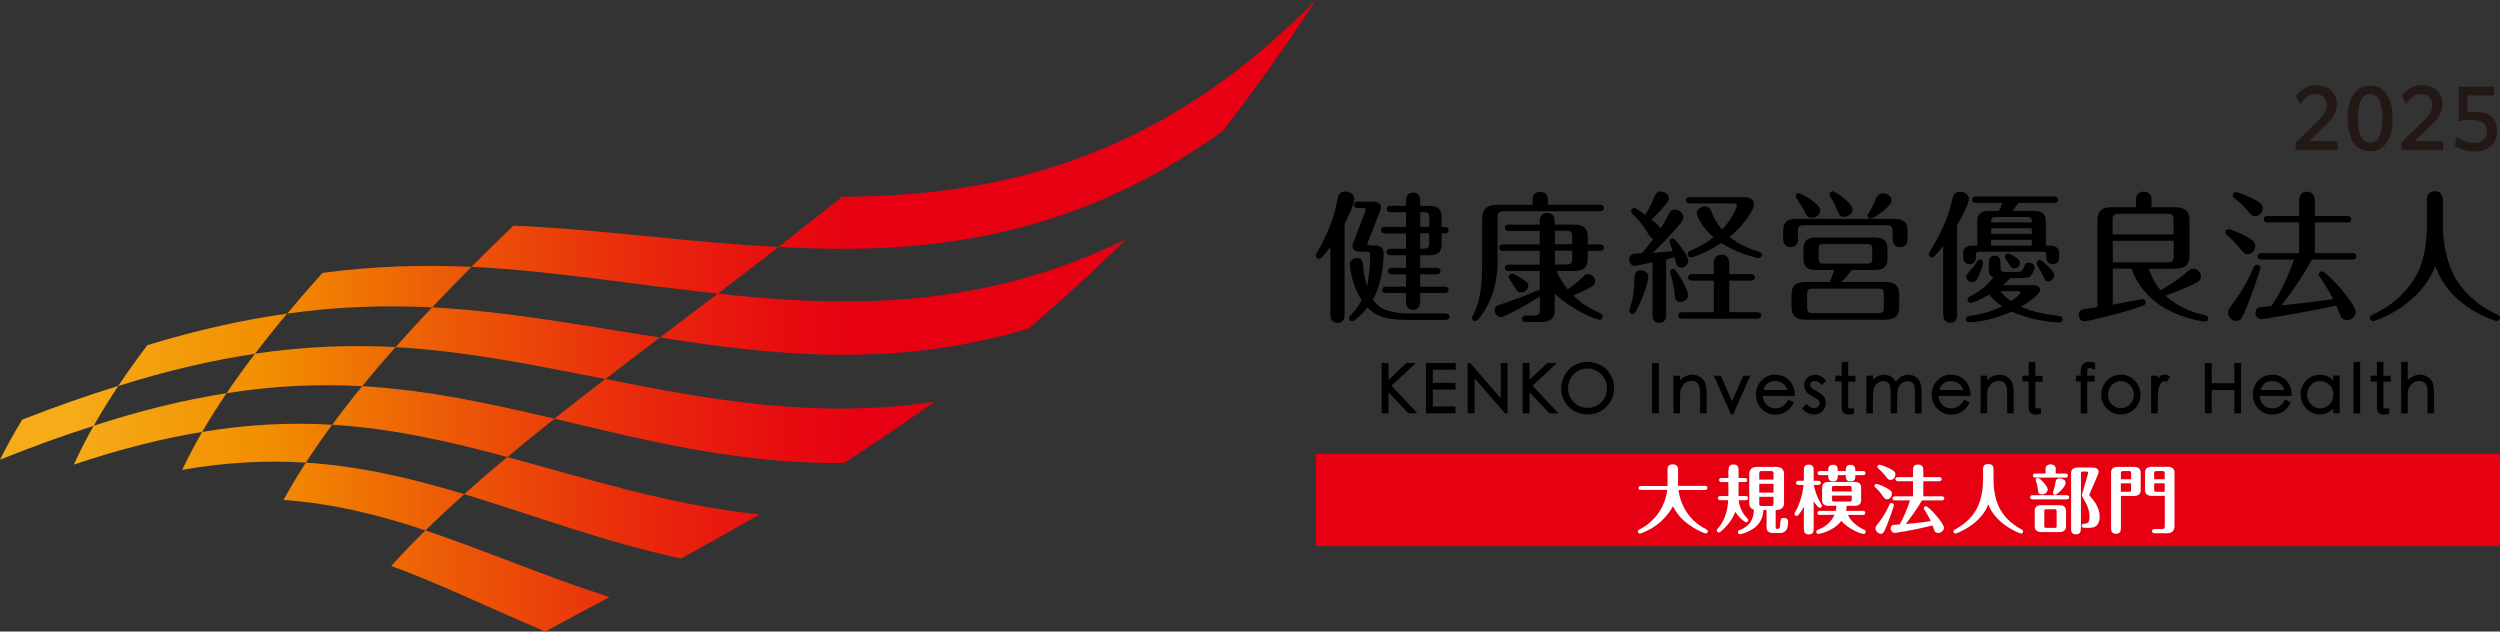 <?xml version="1.0" encoding="UTF-8"?>
<svg id="_レイヤー_2" data-name="レイヤー 2" xmlns="http://www.w3.org/2000/svg" xmlns:xlink="http://www.w3.org/1999/xlink" viewBox="0 0 263.28 66.51">
  <rect x="0" y="0" width="263.28" height="66.51" fill="#333333" stroke="none"/>
  <defs>
    <style>
      .cls-1 {
        fill: #231815;
      }

      .cls-2 {
        fill: #fff;
      }

      .cls-3 {
        fill: #e60012;
      }

      .cls-4 {
        fill: url(#_名称未設定グラデーション_19);
      }
    </style>
    <linearGradient id="_名称未設定グラデーション_19" data-name="名称未設定グラデーション 19" x1="0" y1="33.26" x2="138.57" y2="33.26" gradientUnits="userSpaceOnUse">
      <stop offset=".05" stop-color="#f6ac19"/>
      <stop offset=".2" stop-color="#f28f00"/>
      <stop offset=".33" stop-color="#ed5e06"/>
      <stop offset=".48" stop-color="#e92b0c"/>
      <stop offset=".6" stop-color="#e70b10"/>
      <stop offset=".66" stop-color="#e60012"/>
    </linearGradient>
  </defs>
  <g id="_ロゴ" data-name="ロゴ">
    <g>
      <path class="cls-4" d="M128.74,13.83c-16.13,11.56-31.78,13.03-46.74,12.17,2.17-1.7,4.4-3.46,6.69-5.28,16.35-.09,33.29-3.77,49.88-20.73-3.25,5.04-6.53,9.63-9.83,13.83ZM82.01,26.01c-9.63-.48-18.69-1.86-27.94-2.25-1.52,1.46-2.99,2.91-4.41,4.34,8.67.42,17.08,1.89,25.94,2.82,2.07-1.59,4.21-3.22,6.41-4.91ZM49.65,28.1c-5.01-.22-10.16-.1-15.69.64-1.3,1.44-2.54,2.87-3.72,4.29,5.41-.77,10.43-.9,15.27-.66,1.33-1.41,2.71-2.83,4.14-4.26ZM118.56,25.21c-15.16,7.38-29.39,7.22-42.96,5.71-2.1,1.58-4.13,3.12-6.09,4.62,12.22,1.94,24.99,3.24,38.86-.96,3.33-2.85,6.73-5.95,10.19-9.37ZM30.24,33.03c-4.53.63-9.38,1.69-14.72,3.32-1.1,1.45-2.12,2.88-3.07,4.3,5.23-1.65,9.98-2.73,14.4-3.39,1.06-1.4,2.19-2.81,3.38-4.22ZM12.46,40.64c-3.17.98-6.53,2.15-10.12,3.55-.87,1.43-1.65,2.83-2.34,4.22,3.49-1.4,6.77-2.58,9.86-3.56.78-1.38,1.65-2.78,2.6-4.2ZM69.51,35.54c-8.11-1.24-15.89-2.74-24-3.17-1.34,1.41-2.62,2.8-3.85,4.19,7.54.42,14.71,1.92,22.1,3.36,1.84-1.43,3.76-2.88,5.74-4.38ZM41.67,36.55c-4.66-.24-9.53-.09-14.81.7-1.07,1.4-2.07,2.78-3,4.16,5.12-.82,9.81-.98,14.28-.74,1.11-1.36,2.29-2.74,3.52-4.12ZM98.42,42.31c-12.42,1.85-23.74-.21-34.66-2.4-1.86,1.42-3.65,2.81-5.37,4.18,9.67,2.3,19.61,4.82,30.52,4.66,3.06-1.97,6.22-4.11,9.5-6.44ZM23.86,41.41c-4.29.67-8.91,1.77-14,3.43-.78,1.38-1.47,2.75-2.08,4.09,4.92-1.66,9.39-2.77,13.51-3.44.78-1.35,1.64-2.71,2.57-4.08ZM58.4,44.09c-6.7-1.56-13.27-3.02-20.25-3.42-1.12,1.36-2.17,2.71-3.16,4.06,6.41.39,12.41,1.78,18.45,3.4,1.58-1.33,3.24-2.67,4.97-4.03ZM34.98,44.73c-4.26-.25-8.76-.07-13.69.76-.78,1.35-1.48,2.68-2.1,3.99,4.7-.82,8.98-1.01,13.02-.76.86-1.32,1.78-2.65,2.77-3.99ZM79.99,54.18c-9.43-.99-18.07-3.75-26.56-6.05-1.59,1.32-3.11,2.62-4.54,3.91,7.39,2.24,14.81,5.05,22.84,6.78,2.62-1.45,5.38-2.98,8.26-4.64ZM64.19,62.88c-6.74-2.15-13.04-4.9-19.39-7.02-1.29,1.26-2.49,2.51-3.6,3.74,5.39,1.98,10.67,4.58,16.23,6.91,2.11-1.16,4.37-2.36,6.76-3.63ZM48.89,52.04c-5.41-1.63-10.83-2.94-16.68-3.32-.86,1.32-1.64,2.63-2.35,3.93,5.27.37,10.15,1.61,14.95,3.21,1.28-1.26,2.64-2.53,4.09-3.82Z"/>
      <g>
        <g>
          <g>
            <path d="M141.61,33c0,.3,0,1-.76,1s-.75-.69-.75-1v-6.98c-.49.63-.82,1.02-.91,1.1-.09.09-.16.13-.28.13-.18,0-.34-.15-.34-.33,0-.1.03-.14.16-.37.98-1.7,1.76-3.51,2.09-5.43.08-.43.16-.95.86-.95.43,0,.95.3.95.79,0,.54-.88,2.33-1.03,2.63v9.41ZM152.22,33.01c.15,0,.42.04.42.34,0,.31-.28.34-.42.34h-3.88c-2.4,0-3.4-.37-4.33-1.3-.6.75-1.39,1.45-1.61,1.45-.21,0-.34-.16-.34-.33,0-.15.03-.19.24-.39.64-.63.97-1.24,1.1-1.49-1.15-1.79-1.25-3.73-1.25-3.77,0-.45.34-.69.78-.69.49,0,.58.39.61.69.05.64.12,1.34.42,2.28.24-1.06.34-2.18.34-3.27,0-.33-.18-.36-.36-.36h-.64c-.88,0-.88-.51-.88-.6,0-.12.12-.45.24-.74l1.1-2.83s.07-.19.07-.24c0-.19-.19-.19-.27-.19h-.55c-.14,0-.42-.04-.42-.34,0-.31.3-.34.42-.34h1.55c.49,0,.88.21.88.6,0,.15-.1.39-.19.63l-1.15,2.92c-.04.13-.1.22-.1.28,0,.18.22.18.28.18h.42c.88,0,1.01.45,1.01.91,0,1.52-.37,3.47-1.13,4.8.36.54.82.91,1.36,1.09.87.3,1.76.37,2.21.37h4.07ZM145.86,24.57c-.15,0-.42-.03-.42-.33,0-.31.28-.34.42-.34h2.21v-1.55h-1.61c-.13,0-.42-.05-.42-.34,0-.31.28-.34.42-.34h1.61v-.49c0-.19,0-.9.75-.9.63,0,.74.46.74.9v.49h.9c1.1,0,1.36.48,1.36,1.18v1.06h.31c.14,0,.42.03.42.33s-.28.34-.42.34h-.31v1.12c0,.8-.36,1.18-1.36,1.18h-.9v1.33h1.72c.14,0,.42.05.42.34,0,.31-.28.34-.42.34h-1.72v1.3h2.57c.14,0,.42.03.42.33,0,.31-.3.34-.42.34h-2.57v.86c0,.37-.09.91-.73.91-.73,0-.76-.63-.76-.91v-.86h-2.09c-.15,0-.42-.03-.42-.33,0-.31.28-.34.42-.34h2.09v-1.3h-1.48c-.13,0-.42-.04-.42-.34,0-.31.3-.34.42-.34h1.48v-1.33h-1.64c-.14,0-.42-.04-.42-.34,0-.31.3-.34.42-.34h1.64v-1.61h-2.21ZM150.52,23.9v-.93c0-.49-.07-.63-.61-.63h-.34v1.55h.95ZM149.56,24.57v1.61h.34c.54,0,.61-.13.61-.63v-.99h-.95Z"/>
            <path d="M161.4,21.56v-.4c0-.34,0-.95.8-.95s.81.63.81.95v.4h5.47c.12,0,.42.01.42.34s-.28.34-.42.34h-10.02c-.6,0-.75.13-.75.75v4.48c0,.98-.06,3.39-1.63,5.65-.19.27-.48.69-.73.69-.18,0-.34-.15-.34-.33,0-.07.03-.15.07-.22.22-.4.34-.64.49-1.1.33-1.06.52-2.28.52-4.36v-4.77c0-.98.46-1.46,1.6-1.46h3.7ZM163.75,32.52c0,.88-.31,1.39-1.45,1.39h-1.54c-.12,0-.46,0-.46-.34s.33-.34.46-.34h.76c.54,0,.64-.15.64-.64v-1.37c-1.37.89-3.76,2.18-4.12,2.18s-.63-.37-.63-.73c0-.39.08-.45,1.04-.76.73-.24,1.88-.64,3.06-1.15.1-.05.45-.21.52-.21.04,0,.07.01.12.03v-2.04h-3.25c-.13,0-.42-.03-.42-.33s.3-.34.42-.34h3.25v-1.45h-3.85c-.15,0-.42-.04-.42-.34,0-.31.28-.34.42-.34h3.85v-1.42h-3.25c-.13,0-.42-.03-.42-.33,0-.31.28-.34.42-.34h3.25v-.27c0-.21,0-.95.79-.95s.79.67.79.95v.27h2c1.06,0,1.48.4,1.48,1.33v.76h1.28c.15,0,.42.05.42.34s-.28.34-.42.34h-1.28v.79c0,1.03-.54,1.33-1.48,1.33h-1.8c.25.67.8,1.49,1.16,1.92.6-.39,1.06-.76,1.46-1.15.4-.4.48-.45.69-.45.37,0,.75.33.75.76,0,.22-.1.37-.27.49-.45.33-1.72.88-2.03,1.02.84.82,1.4,1.18,2.8,1.85.11.05.28.14.28.36,0,.21-.16.34-.33.34-.19,0-2.68-.85-4.71-2.76v1.61ZM160.11,29.24c.66.42.84.55.84.86,0,.42-.45.7-.75.7-.37,0-.49-.21-.92-.94-.05-.09-.28-.42-.36-.54-.03-.06-.04-.12-.04-.16,0-.16.15-.34.34-.34.21,0,.66.27.89.42ZM163.75,25.72h1.82v-.76c0-.49-.1-.66-.64-.66h-1.18v1.42ZM163.75,27.85h1.18c.54,0,.64-.16.64-.64v-.81h-1.82v1.45Z"/>
            <path d="M174.02,27.62c-.25.06-1.7.39-1.87.39-.3,0-.58-.3-.58-.67,0-.63.43-.64,1.33-.66.34-.4.88-1.06,1.22-1.52-.18-.04-.27-.1-.45-.39-.61-.97-.73-1.18-1.34-1.83-.49-.52-.55-.58-.55-.7,0-.19.16-.34.33-.34s.92.55,1.15.72c.52-.82.73-1.31.79-1.48.34-.8.42-.97.86-.97s.84.34.84.72c0,.3-.1.4-.98,1.37-.27.3-.69.7-.84.86.37.31.82.69.95.93.25-.4.51-.81.79-1.37.13-.28.28-.6.72-.6.48,0,.89.39.89.79,0,.37-.39.79-1.1,1.58-1.01,1.12-1.61,1.69-2.13,2.18.57-.03,1.69-.14,2.12-.19-.06-.16-.36-.9-.36-1,0-.18.14-.33.33-.33s.6.52.78.75c.06.09.88,1.15.88,1.58s-.37.75-.75.75c-.43,0-.49-.24-.7-1.1-.12.03-.75.2-.88.23v5.74c0,.27,0,.94-.73.94s-.71-.69-.71-.93v-5.43ZM171.6,32.73c0-.15.22-.81.25-.94.22-.94.25-1.64.28-2.46.01-.33.03-.87.67-.87.24,0,.79.15.79.67,0,.31-.31,1.6-.95,2.97-.16.36-.45.95-.71.95-.21,0-.33-.18-.33-.33ZM176.34,30.83c-.08-.64-.18-1.16-.33-1.67-.02-.04-.14-.43-.14-.52,0-.16.14-.31.33-.31.21,0,.36.25.67.74.3.46.92,1.63.92,2.02,0,.46-.48.71-.79.71-.57,0-.6-.39-.67-.97ZM180.48,29.55h-2.28c-.13,0-.42-.03-.42-.34s.3-.34.42-.34h2.28v-1.04c0-.25,0-1.01.81-1.01s.82.74.82,1.01v1.04h2.28c.15,0,.42.05.42.34,0,.31-.27.34-.42.34h-2.28v3.33h2.94c.15,0,.42.05.42.34s-.27.34-.42.34h-7.89c-.13,0-.42-.03-.42-.34,0-.33.3-.34.42-.34h3.33v-3.33ZM177.98,21.43c-.13,0-.42-.03-.42-.33,0-.33.28-.34.42-.34h5.71c.6,0,1.03.27,1.03.75,0,.54-1.02,2.16-2.57,3.43,1.03.88,2.06,1.22,3.1,1.58.22.07.3.13.3.31,0,.19-.16.34-.33.34-.08,0-.15,0-.31-.05-1.83-.45-2.98-1.12-3.64-1.54-1.48,1.02-2.97,1.52-3.21,1.52-.18,0-.33-.16-.33-.34,0-.21.16-.3.27-.34,1.04-.48,1.58-.73,2.46-1.43-1.09-.91-1.77-2.15-1.77-2.55s.45-.71.86-.71c.46,0,.58.3.75.71.36.93.82,1.48,1.06,1.73,1.16-1.22,1.55-2.4,1.55-2.51,0-.15-.12-.24-.3-.24h-4.64Z"/>
            <path d="M189.35,25.08c0,.28,0,.94-.78.94s-.78-.7-.78-.94v-.78c0-.95.45-1.25,1.45-1.25h10.19c1.08,0,1.46.37,1.46,1.25v.78c0,.3,0,.94-.78.94s-.79-.69-.79-.94v-.66c0-.55-.12-.7-.7-.7h-8.58c-.57,0-.7.15-.7.7v.66ZM195.03,28.43c-.48.61-.8.97-1.12,1.27h4.62c.93,0,1.48.3,1.48,1.33v1.31c0,.92-.43,1.33-1.48,1.33h-8.38c-.93,0-1.48-.31-1.48-1.33v-1.31c0-.94.43-1.33,1.48-1.33h2.55c.22-.48.4-1.07.46-1.27h-1.87c-.94,0-1.36-.31-1.36-1.18v-1.06c0-.79.33-1.18,1.36-1.18h6.12c.91,0,1.36.3,1.36,1.18v1.06c0,.76-.31,1.18-1.36,1.18h-2.39ZM190.81,22.94c-.45,0-.57-.25-.78-.69-.14-.27-.36-.67-.73-1.22-.15-.22-.19-.3-.19-.36,0-.19.18-.33.34-.33s2.25,1.07,2.25,1.85c0,.46-.49.75-.89.75ZM198.39,31.03c0-.48-.09-.64-.64-.64h-6.8c-.55,0-.64.16-.64.64v1.31c0,.48.09.64.64.64h6.8c.55,0,.64-.16.64-.64v-1.31ZM197.17,26.27c0-.46-.09-.57-.56-.57h-4.52c-.48,0-.57.1-.57.57v.91c0,.48.09.58.57.58h4.52c.48,0,.56-.1.56-.58v-.91ZM194.22,22.84c-.46,0-.52-.18-.84-.93-.21-.52-.42-.85-.63-1.21-.07-.12-.07-.18-.07-.23,0-.19.16-.33.34-.33.21,0,2.07,1.22,2.07,1.92,0,.37-.36.76-.88.76ZM199.2,21.11c0,.67-1.92,1.91-2.18,1.91-.18,0-.36-.13-.36-.31,0-.06.09-.19.25-.46.31-.51.48-.91.63-1.3.19-.49.55-.58.78-.58.46,0,.88.31.88.75Z"/>
            <path d="M206.12,33c0,.36,0,.98-.73.98s-.75-.66-.75-.98v-7.09c-.42.54-.94,1.21-1.18,1.21-.18,0-.34-.16-.34-.33,0-.12.69-1.27.8-1.49.88-1.61,1.31-2.66,1.7-4.39.06-.27.16-.72.79-.72.43,0,.94.3.94.76,0,.52-.85,2.09-1.24,2.76v9.28ZM214.18,22.21c.76,0,1.27.22,1.27,1.09v2.57h.37c.39,0,1.03.04,1.03.8v.45c0,.52-.37.7-.66.7-.69,0-.69-.58-.69-1,0-.25-.07-.31-.46-.31h-6.47c-.19,0-.48,0-.48.24,0,.49,0,1.07-.67,1.07-.37,0-.67-.25-.67-.7v-.45c0-.79.73-.8,1.03-.8h.45v-2.57c0-.88.52-1.09,1.27-1.09h1.01c.14-.27.3-.67.36-.84h-2.76c-.13,0-.42-.03-.42-.33,0-.31.28-.34.42-.34h8.2c.15,0,.42.04.42.33,0,.31-.3.34-.42.34h-3.73c-.43.58-.49.64-.64.84h2.24ZM209.45,27.62c0-.39.18-.7.61-.7s.61.31.61.7v.45c0,.43.08.57.57.57h1.27c.34,0,.48-.09.58-.37.16-.45.24-.61.57-.61.27,0,.61.19.61.51,0,.21-.18.57-.39.84-.18.22-.43.27-.97.27h-1.16c-.48.45-.6.55-.85.75h3.25c.42,0,.7.18.7.52,0,.43-1.37,1.37-2,1.76,1.34.58,2.33.73,4,.97.1.01.37.05.37.34,0,.19-.15.34-.39.34-.61,0-3.06-.25-4.97-1.15-1.25.58-3.19,1.13-4.46,1.13-.3,0-.37-.22-.37-.34,0-.21.15-.31.39-.34,1.24-.15,2.34-.46,3.45-1-.36-.23-.89-.58-1.37-1.25-1.13.69-1.85.89-1.96.89-.18,0-.33-.15-.33-.34,0-.16.13-.28.19-.31,1.4-.7,2.1-1.46,2.52-2.04-.48-.18-.48-.58-.48-.9v-.67ZM208.85,27.69c0,.13-.19.76-.43,1.28-.24.51-.37.75-.69.75s-.66-.24-.66-.6c0-.15.09-.25.51-.72.28-.31.45-.55.64-.88.06-.09.16-.18.28-.18.24,0,.34.19.34.34ZM213.97,23.42c.02-.48-.1-.57-.57-.57h-3.15c-.45,0-.57.09-.57.57h4.28ZM213.97,24.63v-.6h-4.28v.6h4.28ZM213.97,25.87v-.61h-4.28v.61h4.28ZM210.67,30.67c.19.27.51.61,1.13,1.04.36-.24.95-.7.95-.88,0-.16-.15-.16-.23-.16h-1.86ZM211.48,26.7c.08,0,1.25.48,1.25.98,0,.34-.3.58-.61.58-.27,0-.33-.1-.6-.55-.05-.08-.25-.37-.31-.46-.05-.06-.08-.13-.08-.22,0-.19.18-.33.34-.33ZM216.35,28.95c0,.37-.33.69-.64.69-.27,0-.34-.15-.66-.82-.09-.18-.57-1-.57-1.09,0-.18.12-.36.34-.36.2,0,1.52,1.15,1.52,1.58Z"/>
            <path d="M226.3,28.3c.15.46.46,1.33,1.24,2.27,1.09-.64,1.98-1.25,2.45-1.66.6-.51.76-.61.97-.61.46,0,.83.39.83.82s-.3.57-.85.84c-1.1.52-2.3.97-2.88,1.18.69.67,2.21,1.67,4.13,2.04.21.05.36.14.36.34,0,.15-.1.34-.36.34-.3,0-2.09-.3-3.8-1.18-2.09-1.06-3.42-2.85-3.91-4.39h-1.98v3.79c.63-.1,1.7-.3,2.12-.39.09-.01.94-.19,1.02-.19.16,0,.33.15.33.34,0,.25-.09.3-.94.58-1.79.61-5.19,1.42-5.53,1.42-.28,0-.58-.28-.58-.67,0-.21.07-.51.39-.58.2-.04,1.1-.18,1.58-.24v-9.11c0-1.03.46-1.42,1.57-1.42h2.48v-.79c0-.8.69-.85.82-.85.46,0,.82.31.82.79v.85h2.42c1,0,1.58.3,1.58,1.42v3.66c0,1.03-.49,1.4-1.58,1.4h-2.67ZM222.49,24.69h6.41v-1.48c0-.57-.13-.7-.69-.7h-5.03c-.57,0-.7.13-.7.7v1.48ZM228.91,25.36h-6.41v2.27h5.73c.55,0,.69-.13.69-.7v-1.57Z"/>
            <path d="M236.7,26.77c-.28,0-.34-.04-.97-.8-.3-.37-.79-.85-1.24-1.27-.07-.06-.13-.15-.13-.25,0-.15.1-.31.33-.31.16,0,.85.27,1.33.49,1.25.6,1.49.88,1.49,1.25,0,.57-.42.89-.81.89ZM238.06,28.19c0,.16-.63,2.01-1.19,3.48-.73,1.92-.88,2.13-1.37,2.13-.46,0-.86-.43-.86-.86,0-.33.1-.46.82-1.43.78-1.04,1.39-2.24,1.91-3.42.06-.13.18-.22.33-.22.16,0,.37.13.37.33ZM237.49,22.76c-.31,0-.45-.16-.93-.71-.36-.43-.85-.86-1.28-1.21-.06-.06-.15-.15-.15-.27,0-.21.18-.34.33-.34s.94.27,1.67.63c.93.45,1.15.69,1.15,1.04,0,.54-.39.86-.79.86ZM238.18,27.33c-.15,0-.42-.03-.42-.33,0-.31.28-.34.42-.34h3.94v-3.24h-3.3c-.15,0-.42-.04-.42-.33,0-.31.28-.34.42-.34h3.3v-1.52c0-.25,0-1.04.82-1.04s.84.78.84,1.04v1.52h3.41c.12,0,.42.01.42.34s-.28.33-.42.33h-3.41v3.24h3.94c.12,0,.42.01.42.34s-.3.33-.42.33h-4.25c-.92,1.72-2.03,3.3-3.21,4.83,2.19-.23,3.45-.37,5.46-.66-.61-1.18-1.22-2.06-1.37-2.28-.13-.19-.15-.24-.15-.31,0-.18.15-.33.34-.33.48,0,3.54,3.36,3.54,4.3,0,.49-.51.84-.93.84-.34,0-.54-.21-.66-.45-.08-.18-.39-.92-.46-1.09-2.39.55-7.59,1.43-7.89,1.43-.34,0-.61-.31-.61-.67,0-.33.21-.54.4-.57.19-.03.84-.1,1.27-.13.18-.24,1.45-2.13,2.39-4.91h-3.4Z"/>
            <path d="M255.58,21.2c0-.46.09-1.06.84-1.06.67,0,.85.46.85,1.06v2.8c0,1.66.48,3.89,1.34,5.35.76,1.27,2.18,2.77,4.28,3.73.23.11.39.16.39.39,0,.21-.2.34-.34.34-.09,0-4.95-1.37-6.47-5.79-1.67,4.3-6.41,5.8-6.55,5.8-.16,0-.34-.15-.34-.34,0-.23.15-.28.42-.4,1.43-.69,3.33-1.95,4.52-4.19.25-.48,1.07-2,1.07-5.43v-2.27Z"/>
          </g>
          <g>
            <polygon points="149.1 38.23 148.11 38.23 146.23 40 146.23 38.23 145.5 38.23 145.5 43.52 146.23 43.52 146.23 41.31 148.28 43.49 148.31 43.52 149.26 43.52 146.54 40.62 149.1 38.23"/>
            <polygon points="150.17 43.52 153.28 43.52 153.28 42.81 150.89 42.81 150.89 41.02 153.28 41.02 153.28 40.32 150.89 40.32 150.89 38.94 153.3 38.94 153.3 38.23 150.17 38.23 150.17 43.52"/>
            <polygon points="158.05 41.95 154.83 38.23 154.56 38.23 154.56 43.52 155.29 43.52 155.29 39.85 158.5 43.52 158.76 43.52 158.76 38.23 158.05 38.23 158.05 41.95"/>
            <polygon points="163.95 38.23 162.96 38.23 161.08 40 161.08 38.23 160.35 38.23 160.35 43.52 161.08 43.52 161.08 41.31 163.14 43.49 163.17 43.52 164.12 43.52 161.4 40.62 163.95 38.23"/>
            <path d="M168.58,38.47c-.43-.24-.9-.36-1.4-.36s-.97.12-1.39.37c-.42.24-.76.59-1.01,1.02-.24.43-.37.9-.37,1.41s.12.96.37,1.38c.25.43.59.76,1.02,1,.43.24.9.36,1.4.36s.97-.12,1.4-.37c.43-.24.77-.59,1.01-1.01.24-.43.37-.9.37-1.4s-.12-.97-.37-1.4c-.25-.43-.59-.77-1.02-1.01ZM169.24,40.88c0,.6-.2,1.1-.6,1.48-.4.39-.88.59-1.45.59s-1.05-.2-1.45-.6c-.4-.4-.6-.89-.6-1.47s.2-1.07.58-1.47c.39-.4.87-.6,1.45-.6s1.05.2,1.45.6c.4.4.6.89.6,1.47Z"/>
            <rect x="173.98" y="38.23" width=".72" height="5.29"/>
            <path d="M179.06,39.71c-.24-.16-.52-.25-.82-.25-.5,0-.94.2-1.31.59v-.49h-.69v3.96h.69v-1.48c0-.5.02-.84.06-1,.04-.16.12-.31.23-.46.11-.15.25-.26.41-.35.32-.17.68-.15.91-.05.11.05.2.12.27.22.07.1.13.22.17.36.04.15.06.44.06.87v1.89h.69v-2.04c0-.49-.05-.87-.15-1.13-.1-.27-.28-.49-.52-.65Z"/>
            <polygon points="182.4 42.26 181.22 39.56 180.48 39.56 182.3 43.65 182.52 43.65 184.33 39.56 183.59 39.56 182.4 42.26"/>
            <path d="M189.01,41.59c-.01-.65-.22-1.18-.61-1.56-.39-.38-.87-.57-1.45-.57s-1.06.21-1.45.62c-.39.41-.58.91-.58,1.48s.2,1.07.58,1.48c.39.41.88.62,1.48.62.83,0,1.47-.4,1.89-1.19l.05-.09-.59-.31-.05.09c-.3.57-.74.84-1.34.84-.36,0-.66-.13-.91-.38-.23-.23-.36-.54-.39-.92h3.38v-.11ZM185.71,41.07c.22-.63.63-.94,1.25-.94.32,0,.6.1.85.28.21.17.36.38.43.66h-2.53Z"/>
            <path d="M191.11,40.12c.22,0,.45.12.69.35l.07.07.45-.46-.07-.07c-.36-.36-.72-.54-1.07-.54s-.63.1-.85.31c-.22.21-.33.46-.33.76s.08.53.23.72c.15.18.37.34.66.49.27.14.46.26.58.36.1.09.15.21.15.35s-.06.27-.17.37c-.12.11-.26.16-.43.16-.24,0-.48-.13-.71-.38l-.08-.09-.44.49.06.07c.15.18.33.32.53.42.21.1.43.15.66.15.35,0,.64-.12.88-.36.24-.24.36-.53.36-.87,0-.27-.08-.51-.25-.7-.16-.18-.38-.35-.68-.51-.27-.14-.47-.27-.58-.37-.09-.09-.14-.19-.14-.31s.04-.22.13-.3c.09-.08.2-.12.33-.12Z"/>
            <path d="M194.64,38.11h-.69v1.45h-.67v.62h.67v2.73c0,.25.06.44.18.56.12.12.3.19.54.19.12,0,.28-.02.48-.05h.09v-.61h-.39c-.13,0-.18,0-.19,0,0,0-.02-.05-.02-.15v-2.65h.76v-.62h-.76v-1.45Z"/>
            <path d="M201.05,39.46c-.33,0-.63.08-.89.25-.2.13-.37.3-.51.52-.09-.21-.23-.38-.41-.51-.24-.17-.51-.26-.81-.26-.46,0-.86.18-1.19.55v-.45h-.69v3.96h.69v-1.7c0-.5.05-.85.15-1.05.1-.2.23-.36.4-.47.17-.11.35-.17.54-.17s.35.05.47.15c.13.1.21.23.25.38.04.16.06.44.06.84v2.03h.68v-1.58c0-.47.04-.83.11-1.06.07-.22.19-.4.38-.54.19-.14.38-.21.59-.21s.38.05.5.14c.12.1.2.22.24.36.04.15.06.4.06.74v2.16h.7v-2.16c0-.75-.14-1.25-.41-1.52-.27-.26-.58-.39-.92-.39Z"/>
            <path d="M207.52,41.59c-.01-.65-.22-1.18-.61-1.56-.39-.38-.87-.57-1.45-.57s-1.06.21-1.45.62c-.39.41-.58.91-.58,1.48s.2,1.07.58,1.48c.39.41.88.62,1.48.62.83,0,1.47-.4,1.89-1.19l.05-.09-.59-.31-.05.09c-.3.57-.74.84-1.34.84-.36,0-.66-.13-.91-.38-.23-.23-.36-.54-.39-.92h3.38v-.11ZM204.22,41.07c.22-.63.63-.94,1.25-.94.32,0,.6.1.85.28.21.17.36.38.43.66h-2.53Z"/>
            <path d="M211.4,39.71c-.24-.16-.52-.25-.82-.25-.5,0-.94.2-1.31.59v-.49h-.69v3.96h.69v-1.48c0-.5.02-.84.06-1,.04-.16.12-.31.23-.46.11-.15.25-.26.41-.35.32-.17.68-.15.91-.05.11.05.2.12.27.22.07.1.13.22.17.36.04.15.06.44.06.87v1.89h.69v-2.04c0-.49-.05-.87-.15-1.13-.1-.27-.28-.49-.52-.65Z"/>
            <path d="M214.34,38.11h-.69v1.45h-.67v.62h.67v2.73c0,.25.06.44.18.56.12.12.3.19.54.19.12,0,.28-.02.48-.05h.09v-.61h-.39c-.13,0-.18,0-.19,0,0,0-.02-.05-.02-.15v-2.65h.76v-.62h-.76v-1.45Z"/>
            <path d="M219.98,38.11c-.29,0-.51.09-.65.27-.14.17-.21.44-.21.79v.39h-.49v.62h.49v3.35h.69v-3.35h.79v-.62h-.79v-.31c0-.24.03-.35.05-.41.01-.02.04-.08.19-.08.13,0,.28.04.45.11l.14.06v-.71l-.07-.02c-.23-.07-.43-.1-.59-.1Z"/>
            <path d="M223.35,39.46c-.57,0-1.06.21-1.46.62-.4.41-.6.91-.6,1.49s.2,1.06.6,1.47c.4.41.89.61,1.47.61s1.07-.21,1.47-.61c.39-.41.59-.91.59-1.48s-.2-1.07-.6-1.48c-.4-.41-.89-.62-1.46-.62ZM223.35,40.14c.37,0,.69.14.96.42.27.28.41.62.41,1.01s-.13.72-.4,1c-.27.28-.59.41-.97.41s-.7-.13-.96-.41c-.26-.28-.39-.6-.39-1s.13-.73.4-1.02c.27-.29.58-.42.95-.42Z"/>
            <path d="M227.46,39.64c-.07.06-.14.14-.22.23v-.31h-.7v3.96h.7v-1.38c0-.62.03-1.04.09-1.27.06-.22.15-.4.26-.54.16-.19.33-.24.5-.14l.09.05.37-.59-.1-.05c-.35-.19-.72-.2-1,.04Z"/>
            <polygon points="235.3 40.36 232.92 40.36 232.92 38.23 232.2 38.23 232.2 43.52 232.92 43.52 232.92 41.07 235.3 41.07 235.3 43.52 236.01 43.52 236.01 38.23 235.3 38.23 235.3 40.36"/>
            <path d="M241.34,41.59c-.01-.65-.22-1.18-.61-1.56-.39-.38-.87-.57-1.45-.57s-1.06.21-1.45.62c-.39.41-.58.91-.58,1.48s.2,1.07.58,1.48c.39.41.88.62,1.48.62.83,0,1.47-.4,1.89-1.19l.05-.09-.59-.31-.05.09c-.3.57-.74.84-1.34.84-.36,0-.66-.13-.91-.38-.23-.23-.36-.54-.39-.92h3.38v-.11ZM238.05,41.07c.22-.63.63-.94,1.25-.94.32,0,.6.1.85.28.21.17.36.38.43.66h-2.53Z"/>
            <path d="M245.72,40.06c-.37-.4-.84-.6-1.39-.6s-1.05.21-1.45.61c-.4.41-.6.9-.6,1.47s.2,1.07.6,1.48c.4.41.89.62,1.47.62.5,0,.96-.21,1.37-.61v.48h.68v-3.96h-.68v.5ZM245.34,40.54c.27.28.4.61.4,1.02s-.13.76-.41,1.03c-.27.28-.6.41-.98.41s-.7-.14-.98-.43c-.27-.28-.41-.62-.41-1.01s.14-.73.4-1.01c.27-.29.59-.42.98-.42s.71.14.98.41Z"/>
            <rect x="247.86" y="38.11" width=".69" height="5.42"/>
            <path d="M251.01,38.11h-.69v1.45h-.67v.62h.67v2.73c0,.25.06.44.18.56.12.12.3.19.54.19.12,0,.28-.02.48-.05h.09v-.61h-.39c-.13,0-.18,0-.19,0,0,0-.02-.05-.02-.15v-2.65h.76v-.62h-.76v-1.45Z"/>
            <path d="M256.21,40.36c-.1-.27-.28-.49-.52-.65-.24-.16-.52-.25-.82-.25-.5,0-.94.2-1.31.59v-1.94h-.69v5.42h.69v-1.48c0-.5.02-.84.06-1,.04-.16.12-.31.23-.46.11-.15.25-.26.41-.35.32-.16.7-.15.94-.03.12.06.21.15.28.26.07.12.12.25.14.38.02.14.03.41.03.78v1.89h.69v-2.04c0-.49-.05-.87-.15-1.13Z"/>
          </g>
          <g>
            <rect class="cls-3" x="138.57" y="47.81" width="124.71" height="9.7"/>
            <g>
              <path class="cls-2" d="M172.83,51.61c-.1,0-.27-.02-.27-.21s.17-.22.27-.22h2.78c0-.13,0-.16,0-.38v-1.3c0-.19,0-.6.55-.6.41,0,.56.21.56.6v1.67h2.83c.09,0,.27.02.27.21s-.18.22-.27.22h-2.78c.17,1.47,1.05,3.21,2.87,4.11.09.05.22.11.22.25,0,.13-.11.22-.21.22-.11,0-.88-.3-1.6-.8-.87-.58-1.4-1.16-1.86-2.06-.23.38-.77,1.3-1.86,2.06-.74.52-1.52.81-1.63.81-.1,0-.21-.08-.21-.21,0-.14.11-.19.23-.26,1.81-.93,2.69-2.67,2.86-4.13h-2.74Z"/>
              <path class="cls-2" d="M182.04,49.5c0-.16,0-.59.52-.59s.53.41.53.59v.84h.65c.09,0,.27.02.27.21s-.19.22-.27.22h-.65v1.47h.75c.08,0,.26.02.26.22s-.18.22-.26.22h-.74c.13,1.08.7,1.71.92,1.92.04.05.09.09.09.18,0,.12-.09.22-.22.22-.12,0-.64-.35-1.14-1.1-.09.23-.33.88-1.06,1.64-.15.16-.52.54-.67.54-.12,0-.22-.09-.22-.22,0-.09.05-.14.09-.18.94-1.07,1.06-2.28,1.11-3h-.82c-.09,0-.27-.03-.27-.22s.18-.22.27-.22h.84c0-.46,0-.47,0-.73v-.74h-.71c-.09,0-.27-.02-.27-.22s.18-.21.27-.21h.71v-.84ZM185.71,53.72c-.02.39-.13,1.24-.91,1.84-.73.56-1.5.7-1.56.7-.12,0-.22-.09-.22-.22,0-.15.12-.19.2-.22,1.45-.56,1.47-1.71,1.48-2.15-.45-.12-.48-.53-.48-.71v-3.04c0-.41.21-.75.81-.75h2.04c.6,0,.81.34.81.75v3.04c0,.75-.65.75-.88.75v1.78c0,.13,0,.21.16.21.24,0,.29-.07.32-.5.04-.5.05-.66.38-.66.25,0,.45.13.45.39,0,.67-.17,1.2-.84,1.2h-.77c-.46,0-.66-.24-.66-.59v-1.83h-.34ZM185.27,50.51h1.5v-.68c0-.14-.06-.22-.22-.22h-1.06c-.16,0-.22.08-.22.22v.68ZM186.77,50.95h-1.5v.93h1.5v-.93ZM186.77,52.32h-1.5v.75c0,.14.05.22.22.22h1.06c.16,0,.22-.08.22-.22v-.75Z"/>
              <path class="cls-2" d="M191,55.65c0,.27,0,.63-.51.63s-.52-.35-.52-.63v-2.28c-.25.47-.56.85-.62.9-.04.04-.08.06-.15.06-.13,0-.22-.1-.22-.22,0-.05.02-.09.05-.14.36-.59.74-1.54.91-2.9h-.53c-.09,0-.27-.03-.27-.22s.18-.22.27-.22h.56v-1.08c0-.26,0-.62.51-.62s.52.34.52.62v1.08h.48c.08,0,.27.02.27.22s-.19.22-.27.22h-.46c.23,1.15.63,1.78.8,2.06.03.05.05.09.05.13,0,.12-.1.22-.22.22-.19,0-.48-.43-.65-.7v2.87ZM191.66,54.23c-.1,0-.26-.03-.26-.21,0-.2.16-.22.26-.22h1.67c.04-.2.06-.35.07-.53h-.84c-.4,0-.67-.18-.67-.59v-1.34c0-.38.23-.59.67-.59h2.77c.39,0,.67.17.67.59v1.34c0,.38-.23.59-.67.59h-.85c-.02.28-.05.44-.08.53h1.78c.09,0,.26.02.26.21s-.17.22-.26.22h-1.57c.32.7,1.05,1.27,1.74,1.58.1.05.13.13.13.2,0,.13-.09.22-.21.22-.39,0-1.73-.62-2.36-1.38-.86,1.15-2.36,1.38-2.43,1.38-.1,0-.2-.09-.2-.22,0-.15.1-.19.2-.23.34-.13,1.27-.54,1.71-1.56h-1.52ZM194.38,49.61c0-.29,0-.66.49-.66s.52.35.52.66h.8c.09,0,.27.02.27.21s-.18.22-.27.22h-.8c0,.29,0,.66-.5.66s-.51-.35-.51-.66h-.84c0,.3,0,.66-.49.66s-.52-.35-.52-.66h-.84c-.09,0-.27-.02-.27-.22s.18-.21.27-.21h.84c0-.29,0-.66.51-.66s.5.35.5.66h.84ZM195,51.76v-.38c0-.15-.04-.2-.2-.2h-1.67c-.16,0-.2.05-.2.2v.38h2.06ZM192.94,52.19v.44c0,.14.03.19.2.19h1.67c.16,0,.2-.05.2-.19v-.44h-2.06Z"/>
              <path class="cls-2" d="M198.72,52.58c-.21,0-.27-.09-.47-.38-.31-.46-.61-.74-.77-.89-.04-.03-.08-.07-.08-.15,0-.12.11-.2.2-.2.08,0,.47.12.93.35.66.34.71.48.71.65,0,.46-.33.63-.53.63ZM199.45,53.2c0,.06-.32,1.1-.79,2.24-.27.66-.36.77-.59.77-.27,0-.56-.27-.56-.56,0-.17.02-.2.29-.54.7-.88,1.08-1.73,1.2-2,.02-.05.06-.13.2-.13.09,0,.25.07.25.22ZM199.08,50.54c-.2,0-.23-.05-.55-.46-.19-.24-.34-.38-.76-.79-.02-.02-.06-.05-.06-.13,0-.11.1-.22.23-.22.07,0,.5.13.94.34.64.31.73.45.73.65,0,.43-.31.61-.52.61ZM201.46,52.27v-1.59h-1.58c-.08,0-.27-.02-.27-.22s.18-.21.27-.21h1.58v-.64c0-.31,0-.69.54-.69s.55.41.55.69v.64h1.67c.08,0,.26.02.26.21s-.18.22-.26.22h-1.67v1.59h1.94c.08,0,.27.02.27.22s-.18.21-.27.21h-2.09c-.42.78-1.32,2-1.7,2.48,1.2-.09,1.95-.2,2.63-.3-.11-.24-.3-.64-.64-1.16-.08-.13-.09-.13-.09-.19,0-.11.09-.22.22-.22.28,0,1.9,1.76,1.9,2.27,0,.34-.38.55-.63.55-.05,0-.27-.02-.37-.23-.03-.08-.16-.48-.2-.56-2.28.56-3.9.78-4,.78-.24,0-.41-.25-.41-.48,0-.09.03-.23.15-.31.09-.06.16-.06.8-.1.3-.52.71-1.39,1.09-2.53h-1.58c-.09,0-.27-.02-.27-.22,0-.19.17-.21.27-.21h1.88Z"/>
              <path class="cls-2" d="M208.83,49.57c0-.32,0-.7.54-.7.57,0,.57.34.57.7v.73c0,2.18.5,4.14,2.96,5.46.05.03.16.09.16.21,0,.13-.11.22-.21.22-.16,0-2.7-.98-3.46-3.08-.76,2.1-3.31,3.08-3.46,3.08-.1,0-.21-.09-.21-.22,0-.13.1-.18.16-.21,2.46-1.32,2.96-3.28,2.96-5.46v-.73Z"/>
              <path class="cls-2" d="M217.64,52.15c.09,0,.27.03.27.22s-.18.22-.27.22h-3.58c-.09,0-.27-.03-.27-.22s.18-.22.27-.22h3.58ZM215.42,49.87v-.42c0-.18,0-.29.11-.39.12-.11.29-.16.43-.16.21,0,.41.1.49.25.04.08.04.16.04.3v.42h1.01c.09,0,.27.02.27.22s-.17.21-.27.21h-3.14c-.09,0-.27-.02-.27-.22s.17-.21.27-.21h1.06ZM217.58,55.44c0,.46-.34.59-.69.59h-1.92c-.4,0-.69-.17-.69-.59v-1.65c0-.46.32-.59.69-.59h1.92c.4,0,.69.17.69.59v1.65ZM215.03,52.06c-.37,0-.38-.15-.45-.74,0-.08-.07-.34-.13-.55-.02-.08-.07-.18-.07-.23,0-.11.1-.21.23-.21.25,0,1.04.91,1.04,1.19,0,.34-.3.55-.62.55ZM216.59,53.83c0-.16-.04-.2-.2-.2h-.9c-.17,0-.2.05-.2.2v1.56c0,.16.03.2.2.2h.9c.17,0,.2-.05.2-.2v-1.56ZM217.54,50.83c0,.46-.94,1.28-1.09,1.28s-.25-.1-.25-.21c0-.05.13-.48.22-.8.02-.07.05-.38.08-.45.07-.22.21-.27.45-.27.14,0,.59.12.59.45ZM219.14,55.61c0,.26,0,.66-.52.66s-.51-.37-.51-.66v-5.78c0-.46.34-.59.69-.59h1.58c.35,0,.63.13.63.44,0,.09-.02.2-.16.51l-.78,1.8c-.02.05-.05.13-.05.15s.09.12.11.14c.88.93.99,1.73.99,2.1,0,1.2-.78,1.2-1.09,1.2h-.53c-.09,0-.27-.02-.27-.22,0-.21.2-.21.3-.21.32,0,.52-.13.52-.75,0-.23,0-.83-.64-1.91-.13-.2-.15-.24-.15-.34,0-.05,0-.09.09-.37l.52-1.82c.03-.12.03-.13.03-.16,0-.14-.13-.14-.19-.14h-.36c-.17,0-.2.05-.2.21v5.73Z"/>
              <path class="cls-2" d="M223.35,55.58c0,.26,0,.63-.51.63s-.52-.38-.52-.63v-5.82c0-.46.34-.59.69-.59h1.74c.4,0,.69.17.69.59v1.88c0,.46-.34.59-.69.59h-1.39v3.35ZM224.43,50.47v-.66c0-.15-.04-.2-.2-.2h-.67c-.17,0-.2.07-.2.2v.66h1.08ZM223.35,50.9v.89h.88c.18,0,.2-.08.2-.2v-.69h-1.08ZM226.59,52.22c-.4,0-.69-.17-.69-.59v-1.88c0-.46.34-.59.69-.59h1.72c.4,0,.69.17.69.59v5.66c0,.41-.2.75-.81.75h-1.29c-.1,0-.27-.03-.27-.22s.17-.22.27-.22h.77c.25,0,.31-.11.31-.3v-3.2h-1.38ZM227.97,50.47v-.66c0-.15-.04-.2-.2-.2h-.7c-.17,0-.21.07-.21.2v.66h1.11ZM226.86,50.9v.69c0,.14.04.2.21.2h.9v-.89h-1.11Z"/>
            </g>
          </g>
        </g>
        <g>
          <path class="cls-1" d="M241.76,15.02l2.06-2.01c.79-.79,1.21-1.23,1.21-1.92,0-.73-.46-1.18-1.15-1.18s-1.21.41-1.6,1.06l-.48-.84c.52-.76,1.28-1.15,2.17-1.15,1.27,0,2.13.79,2.13,1.99,0,1-.57,1.63-1.62,2.64l-1.32,1.26h3.01v.93h-4.41v-.79Z"/>
          <path class="cls-1" d="M247.23,12.47c0-2.24.9-3.46,2.37-3.46s2.37,1.22,2.37,3.46-.9,3.46-2.37,3.46-2.37-1.22-2.37-3.46ZM250.9,12.47c0-1.75-.47-2.57-1.29-2.57s-1.29.82-1.29,2.57.47,2.57,1.29,2.57,1.29-.81,1.29-2.57Z"/>
          <path class="cls-1" d="M252.89,15.02l2.06-2.01c.79-.79,1.21-1.23,1.21-1.92,0-.73-.46-1.18-1.15-1.18s-1.21.41-1.6,1.06l-.48-.84c.52-.76,1.28-1.15,2.17-1.15,1.27,0,2.13.79,2.13,1.99,0,1-.57,1.63-1.62,2.64l-1.32,1.26h3.01v.93h-4.41v-.79Z"/>
          <path class="cls-1" d="M258.71,14.39c.49.41,1.11.64,1.8.64.89,0,1.39-.39,1.39-1.2,0-.75-.43-1.2-1.71-1.2-.47,0-.95.07-1.27.16v-3.66h3.72v.92h-2.79v1.78c.24-.03.54-.05.81-.05,1.44,0,2.31.68,2.31,2.03s-.95,2.14-2.42,2.14c-.82,0-1.52-.23-2.03-.58l.19-.97Z"/>
        </g>
      </g>
    </g>
  </g>
</svg>
